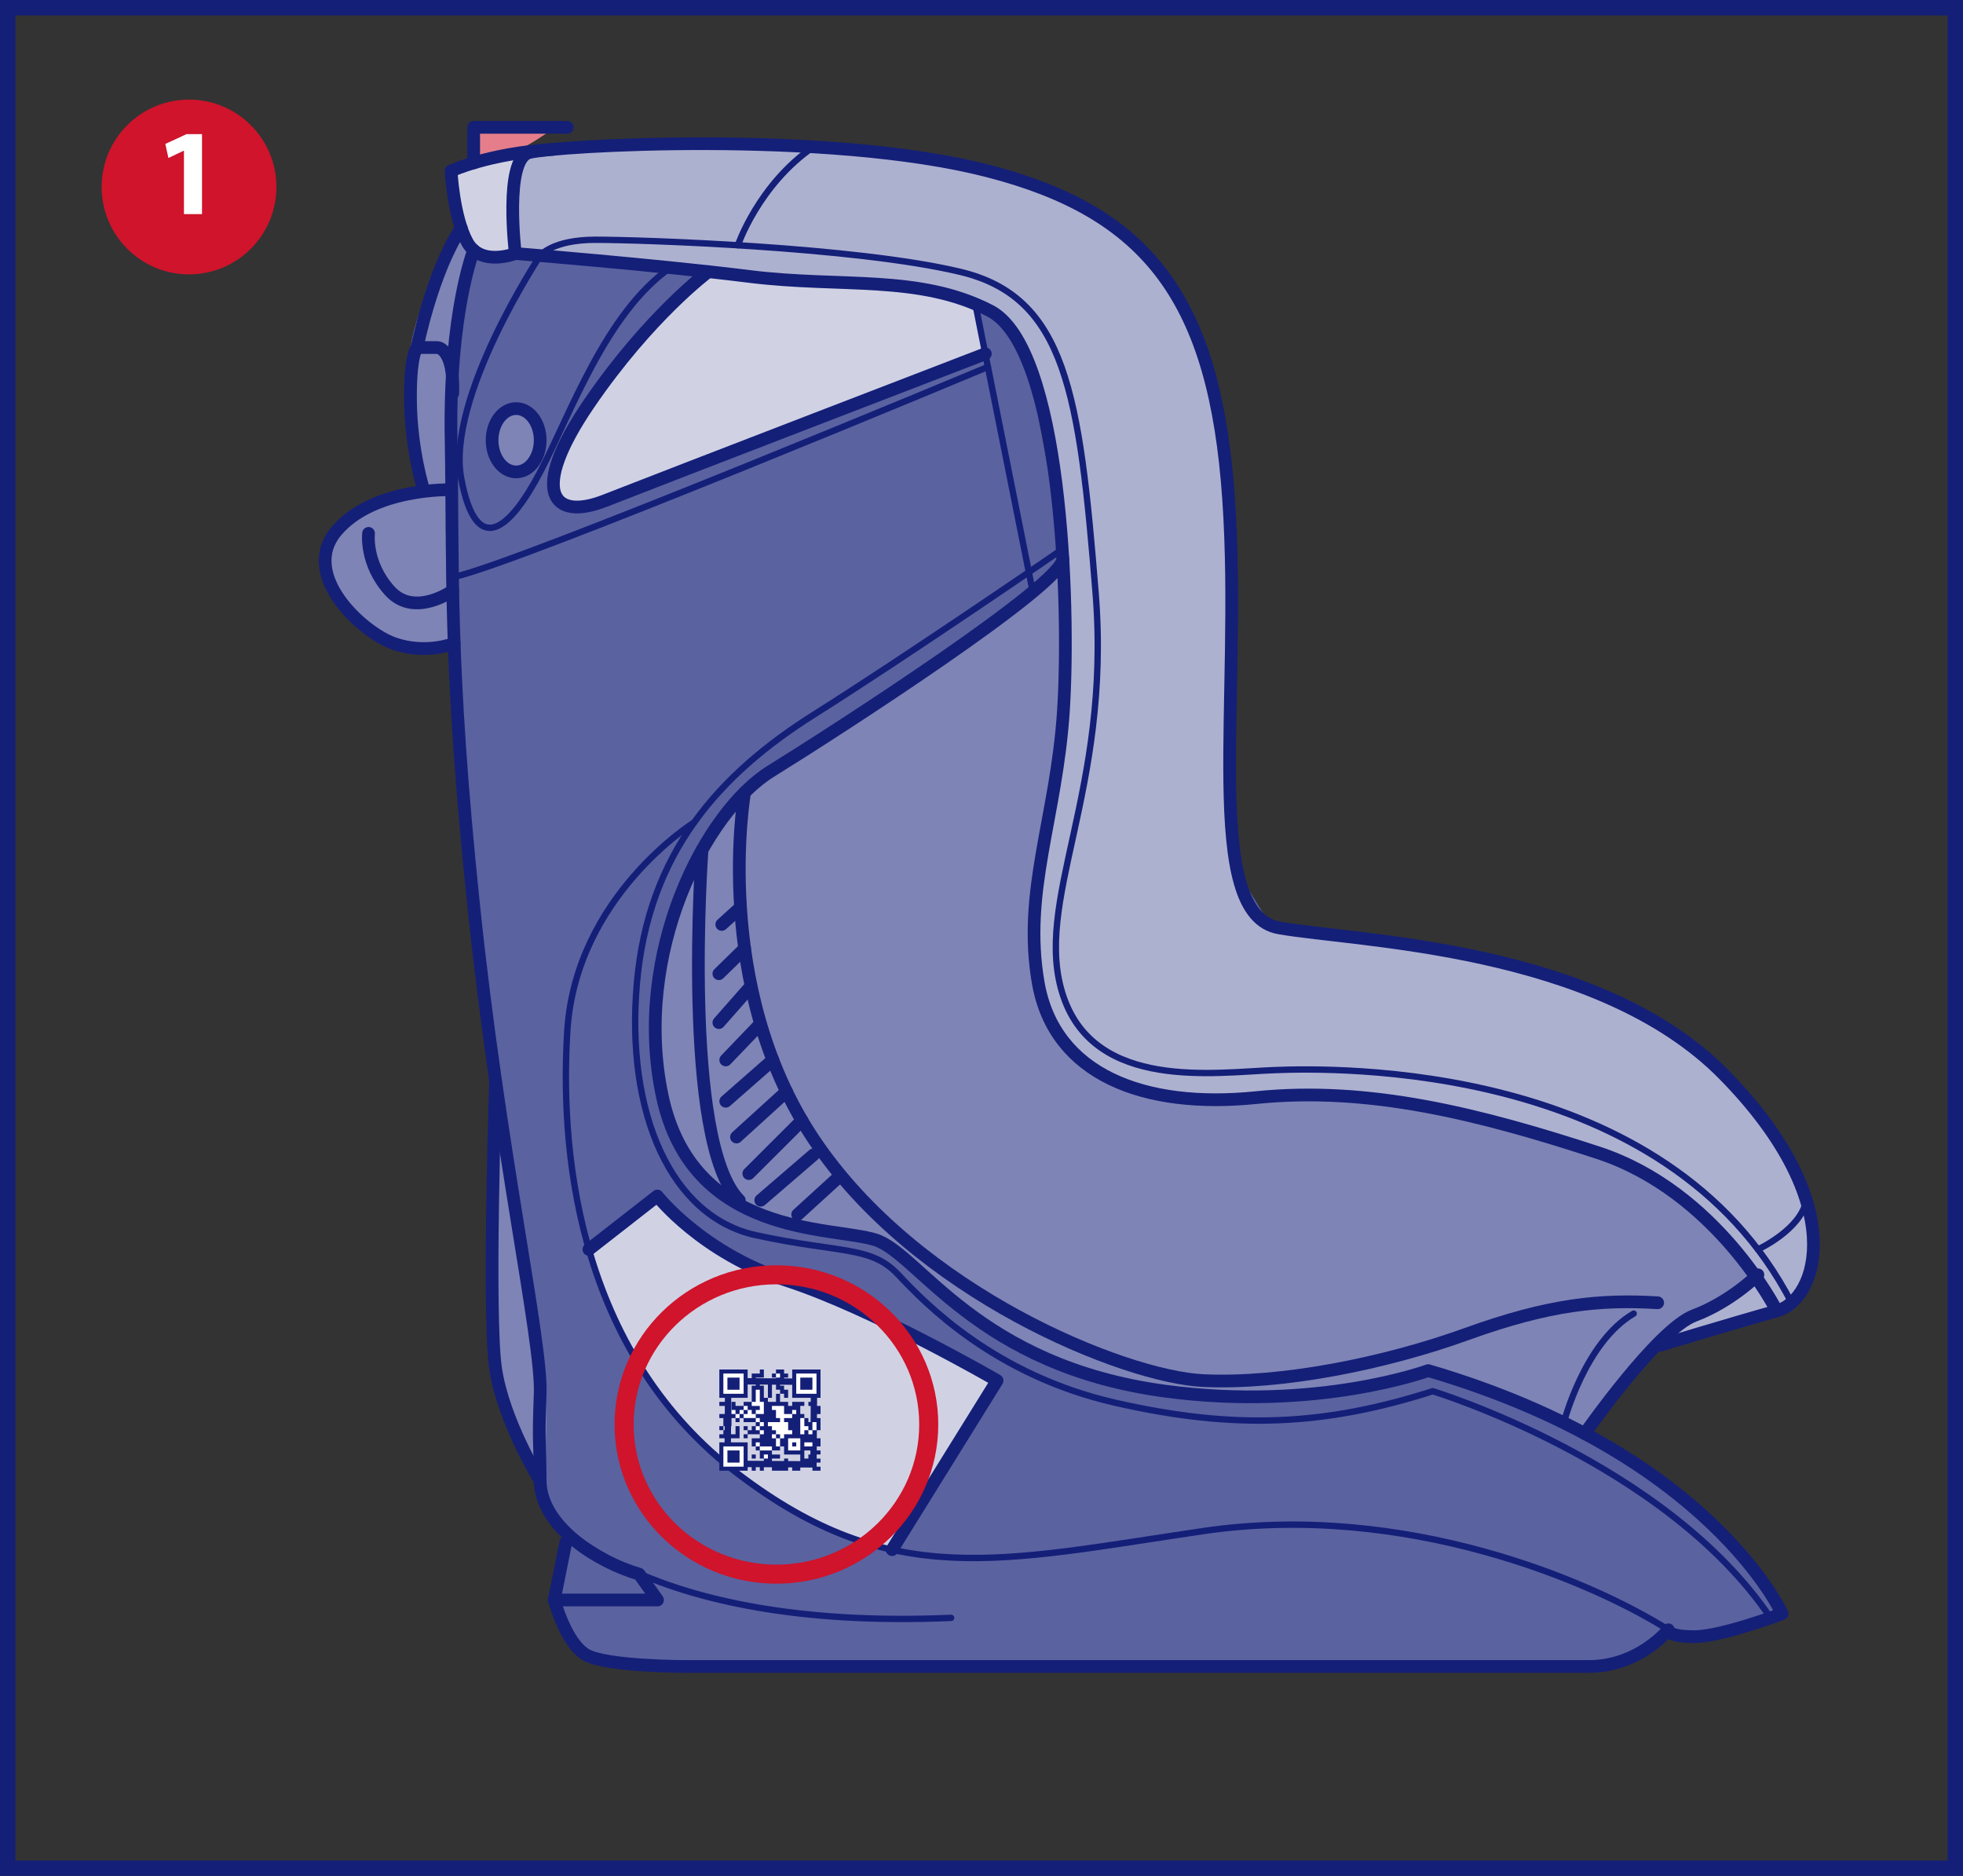 <?xml version="1.0" encoding="UTF-8"?>
<!DOCTYPE svg PUBLIC "-//W3C//DTD SVG 1.1//EN" "http://www.w3.org/Graphics/SVG/1.1/DTD/svg11.dtd">
<!-- Creator: CorelDRAW 2017 -->
<svg xmlns="http://www.w3.org/2000/svg" xml:space="preserve" width="30.534mm" height="29.177mm" version="1.1" style="shape-rendering:geometricPrecision; text-rendering:geometricPrecision; image-rendering:optimizeQuality; fill-rule:evenodd; clip-rule:evenodd"
viewBox="0 0 3020.95 2886.67"
 xmlns:xlink="http://www.w3.org/1999/xlink">
 <rect x="0" y="0" width="3020.95" height="2886.67" fill="#333333" stroke="none"/>
 <defs>
  <style type="text/css">
   <![CDATA[
    .str4 {stroke:#141F78;stroke-width:23.7;stroke-miterlimit:4}
    .str3 {stroke:#CF142B;stroke-width:29.32;stroke-miterlimit:4}
    .str0 {stroke:#141F78;stroke-width:9.78;stroke-miterlimit:4}
    .str5 {stroke:#CF142B;stroke-width:7.54;stroke-miterlimit:4}
    .str1 {stroke:#141F78;stroke-width:19.55;stroke-linecap:round;stroke-linejoin:round;stroke-miterlimit:4}
    .str2 {stroke:#141F78;stroke-width:9.78;stroke-linecap:round;stroke-linejoin:round;stroke-miterlimit:4}
    .fil7 {fill:none}
    .fil5 {fill:none;fill-rule:nonzero}
    .fil6 {fill:#CF142B}
    .fil8 {fill:white;fill-rule:nonzero}
    .fil4 {fill:#E57E8A;fill-rule:nonzero}
    .fil2 {fill:#D0D2E4;fill-rule:nonzero}
    .fil3 {fill:#ADB1D0;fill-rule:nonzero}
    .fil1 {fill:#7E84B5;fill-rule:nonzero}
    .fil0 {fill:#5A62A0;fill-rule:nonzero}
    .fil9 {fill:#141F78;fill-rule:nonzero}
   ]]>
  </style>
 </defs>
 <g id="Слой_x0020_1">
  <path class="fil0" d="M726.81 385l462.54 -54.31 374.44 129.49 87.96 467.6 698.76 1142.45 88.41 135.8c0,0 152.29,86.28 210.57,153.93 58.28,67.64 92.98,123.25 92.98,123.25 0,0 -67.19,28.65 -106.07,31.86 -38.91,3.18 -68.93,-7.15 -68.93,-7.15 0,0 -52.5,56.47 -122.52,56.47 -70.01,0 -1423.56,5.55 -1499.3,0 -75.71,-5.55 -92.71,-102.33 -92.71,-102.33l17.88 -103.9c0,0 -39.06,-42.41 -39.52,-79.66 -0.46,-37.24 -0.46,-159.4 -10.23,-218.04 -9.77,-58.64 -63.8,-429.38 -63.8,-429.38 0,0 -55.85,-389.09 -58.32,-545.47 -2.48,-156.36 -22.45,-614.53 27.85,-700.61z"/>
  <path class="fil1" d="M1638.48 875.81l37.7 557.44 452 188.72 577.17 246.94 0.69 101.78 -151.62 99.54c0,0 -56.43,56.4 -78.42,85.61 -21.95,29.22 -37.07,50.19 -37.07,50.19l-241.04 -96.96c0,0 -177.06,75.82 -465.67,20.91 -288.58,-54.86 -284.33,-201.91 -415.1,-228.54 -130.79,-26.67 -290.19,-24.16 -308.23,-297.13 -18.01,-272.98 159.01,-405.37 211.55,-438.91 52.53,-33.58 385.23,-252.63 418.06,-289.59z"/>
  <path class="fil2" d="M793.06 390.09c0,0 -61.26,23.6 -75.89,-21.18 -14.62,-44.75 -22.96,-105.86 -22.96,-105.86l120.03 -28.27c0,0 -22.27,30.64 -19.93,66.94 2.33,36.3 -1.26,88.37 -1.26,88.37z"/>
  <path class="fil2" d="M1095.31 418.05c0,0 180.69,2.47 279.79,21.18 99.09,18.71 125.97,28.59 125.97,28.59l15.29 76.61c0,0 -563.86,213.75 -610.04,235.77 -46.13,22.02 -51.62,-9.49 -52.39,-54.03 -0.77,-44.53 145.73,-240.31 241.39,-308.12z"/>
  <path class="fil2" d="M906.31 1922.63l105.31 -82.2c0,0 56.75,76.58 160.27,115.39 103.56,38.77 182.03,72.35 235.31,100.1 53.34,27.72 127.26,68.48 127.26,68.48l-161.61 260.24c0,0 -128.03,-31.44 -266.59,-140.52 -138.6,-109.11 -199.96,-321.49 -199.96,-321.49z"/>
  <path class="fil3" d="M2548.69 2070.23l129.84 -36.96c0,0 69.25,-5.41 86.88,-37.1 17.59,-31.66 64.04,-97.98 -31.27,-246.52 -95.32,-148.51 -251.76,-240.8 -432.1,-270.7 -180.37,-29.92 -360.06,-24.47 -387.92,-103.84 -27.78,-79.38 -20.59,-200.49 -19.3,-364.71 1.3,-164.22 0.25,-508.09 -148.27,-633.01 -148.51,-124.88 -276.26,-141.78 -536.11,-154.1 -259.86,-12.32 -397.76,0.03 -409.42,14.62 -11.69,14.59 -12.11,38.04 -11.9,77.63 0.21,39.58 3.38,69.45 3.38,69.45 0,0 87.64,9.95 184.98,21.5 97.32,11.56 329.8,29.22 405.55,29.22 75.74,0 157.8,15.92 202.26,128.9 44.5,112.99 67.09,383.14 52.22,513.57 -14.91,130.43 -70.93,363.34 -30.79,468.82 40.18,105.44 162.34,162.96 335.81,147.64 173.43,-15.32 324.64,12.95 464.04,62.34 139.4,49.39 151.44,49.85 211.41,111.9 59.93,62.09 81.74,92.8 81.74,92.8 0,0 -26.7,40.11 -63.35,54.77 -36.66,14.65 -67.4,31.93 -87.68,53.78z"/>
  <path class="fil1" d="M709.77 343.08l17.04 41.92c0,0 -23.07,113.09 -27.85,179.65 -4.79,66.56 -4.96,242.47 -4.96,242.47l2.72 190.89c0,0 -76.51,9.38 -154.41,-51.67 -77.93,-61.04 -46.7,-122.54 0,-151.65 46.67,-29.11 109.56,-41.04 109.56,-41.04 0,0 -33.44,-134.42 -20.07,-218.81 13.37,-84.43 77.97,-191.76 77.97,-191.76z"/>
  <path class="fil1" d="M762.09 1679.7c0,0 47.68,283.41 69.22,404.14 21.5,120.76 0,194.65 0,194.65 0,0 -64.61,-71.48 -69.22,-220.48 -4.6,-149 0,-378.31 0,-378.31z"/>
  <path class="fil1" d="M831.31 677.45c0,26.91 -17.24,48.73 -38.54,48.73 -21.29,0 -38.53,-21.82 -38.53,-48.73 0,-26.91 17.24,-48.72 38.53,-48.72 21.29,0 38.54,21.81 38.54,48.72z"/>
  <path class="fil4" d="M729.05 250.62l-0.07 -54.65 124.92 0c0,0 -75.18,57.66 -124.85,54.65z"/>
  <polygon class="fil5 str0" points="1251.89,2253.41 1119.78,2252.52 1120.62,2125.38 1252.76,2126.28 "/>
  <path class="fil5 str1" d="M2734.4 2017.28c0,0 -91.79,-183.55 -275.32,-243.56 -183.56,-60 -352.97,-102.37 -525.92,-84.71 -172.98,17.67 -310.65,-35.32 -335.35,-176.47 -24.69,-141.18 28.27,-254.16 38.84,-420.06 10.58,-165.89 -3.52,-557.68 -112.95,-614.16 -109.42,-56.47 -229.42,-35.28 -370.63,-52.94 -141.18,-17.63 -360.03,-35.29 -360.03,-35.29 0,0 -17.63,-144.74 21.18,-155.31 38.81,-10.58 458.88,-35.29 705.95,28.24 247.08,63.56 349.45,197.69 370.6,504.76 21.18,307.08 -42.34,638.87 77.66,660.06 120,21.15 490.63,28.21 684.77,225.9 194.13,197.66 144.74,345.89 81.18,363.55 -63.56,17.66 -180.03,52.95 -180.03,52.95"/>
  <path class="fil5 str1" d="M793.06 390.09c0,0 -52.95,21.19 -74.1,-17.66 -21.18,-38.81 -24.74,-109.39 -24.74,-109.39 0,0 57.38,-26.87 155.53,-33.08"/>
  <path class="fil5 str2" d="M2757.16 2004.68c-192.55,-372.63 -703.99,-361.53 -795.76,-358.01 -91.76,3.53 -275.32,31.77 -324.73,-112.95 -49.42,-144.71 74.13,-314.16 49.42,-621.24 -24.7,-307.07 -45.9,-455.3 -208.26,-494.16 -162.37,-38.81 -494.16,-49.39 -561.21,-49.39 -67.08,0 -85.26,24.37 -85.26,24.37 0,0 -144.89,218.36 -121.58,342.96 23.35,124.6 75.61,77.59 121.58,-10.09 45.93,-87.64 101.05,-245.3 200.55,-314.3"/>
  <path class="fil5 str2" d="M2705.34 1922.63c0,0 66.66,-30.75 74.34,-75.71"/>
  <path class="fil5 str2" d="M1135.56 377.39c0,0 31.62,-93.08 116.33,-151.38"/>
  <polyline class="fil5 str1" points="728.98,250.62 728.98,195.97 872.98,195.97 "/>
  <path class="fil5 str1" d="M728.98 385c0,0 -38.29,96.89 -34.77,290.99 3.56,194.14 -4.61,341.29 34.77,717.75 39.37,376.47 105.3,669.45 102.33,750.63 -2.97,81.18 -0.55,63.52 0,134.13 0.56,70.57 88.83,125.27 152.35,143.81l28.24 39.75 -158.95 0c0,0 17.77,67.05 49.53,84.67 31.76,17.66 151.8,17.66 151.8,17.66l1390.67 0c77.67,0 122.52,-56.47 122.52,-56.47 0,0 -2.51,10.58 39.86,10.58 42.34,0 135.18,-35.28 135.18,-35.28 0,0 -110.47,-247.09 -544.63,-374.13 0,0 -170.15,62.83 -403.66,31.77 -291.68,-38.85 -379.91,-211.8 -447,-232.98 -67.05,-21.19 -282.37,-3.53 -328.27,-222.37 -45.86,-218.84 66.32,-436.18 167.29,-498.7 100.98,-62.51 452.1,-289.03 449.42,-327.43"/>
  <path class="fil5 str1" d="M694 753.65c0,0 -119.79,-3.53 -176.26,63.52 -56.47,67.08 38.6,155.32 88.12,172.98 49.53,17.62 93.09,0 93.09,0"/>
  <path class="fil5 str1" d="M567.16 820.73c0,0 -5.59,45.9 32.49,88.23 38.12,42.38 97.07,0 97.07,0"/>
  <path class="fil5 str1" d="M651.87 753.61c0,0 -18.96,-59.97 -20.07,-134.1 -1.12,-74.13 10.02,-84.71 10.02,-84.71l31.23 0c0,0 26.18,0 23.67,70.61"/>
  <path class="fil5 str1" d="M641.85 534.8c0,0 23.49,-117.48 67.96,-184.04"/>
  <line class="fil5 str2" x1="1501.07" y1="467.83" x2="1589.4" y2= "910.85" />
  <path class="fil5 str2" d="M1634.75 845.31c0,0 -236.43,162.51 -381.98,254.26 -145.58,91.77 -255,212.53 -272.62,413.36 -17.67,200.79 52.94,359.61 183.52,387.88 130.61,28.28 176.51,15.81 218.84,60.84 42.37,45.06 148.3,154.48 333.6,196.86 185.27,42.3 322.92,35.25 488.82,-17.7 0,0 358.52,109.04 519.88,348.83"/>
  <path class="fil5 str2" d="M1068.4 1265.47c0,0 -182.54,113.26 -195.38,321.35 -12.88,208.1 26.21,501.07 262.57,681.07 236.36,180.03 404.11,134.13 715.55,88.23 311.45,-45.87 598.87,77.66 716.35,151.79"/>
  <path class="fil5 str2" d="M849.74 2333.3c0,0 137.44,176.81 613.94,156.29"/>
  <path class="fil5 str1" d="M2438.91 2206.03c0,0 111.94,-160.48 168.41,-181.67 56.46,-21.18 98.01,-62.69 98.01,-62.69"/>
  <path class="fil5 str1" d="M1145.92 1219.5c0,0 -52,295.9 105.97,533.08 157.97,237.13 478.39,366.02 599.22,371.86 120.86,5.83 279.71,-25.97 406.75,-71.84 127.06,-45.9 205.38,-53.08 293.19,-47.92"/>
  <path class="fil5 str1" d="M1080.37 1308.12c0,0 -32.08,449.65 57.38,538.84"/>
  <line class="fil5 str1" x1="1170.75" y1="1846.92" x2="1251.92" y2= "1777.05" />
  <line class="fil5 str1" x1="1227.57" y1="1868.91" x2="1289.94" y2= "1812.01" />
  <line class="fil5 str1" x1="1152.35" y1="1805.91" x2="1234.16" y2= "1724.2" />
  <line class="fil5 str1" x1="1133.4" y1="1749.68" x2="1210.39" y2= "1679.7" />
  <line class="fil5 str1" x1="1116.88" y1="1694.63" x2="1189.35" y2= "1631.07" />
  <line class="fil5 str1" x1="1116.88" y1="1631.07" x2="1168.23" y2= "1577.54" />
  <line class="fil5 str1" x1="1106.28" y1="1573.59" x2="1153.15" y2= "1520.4" />
  <line class="fil5 str1" x1="1106.28" y1="1498.38" x2="1146" y2= "1459.53" />
  <line class="fil5 str1" x1="1110.78" y1="1422.53" x2="1137.76" y2= "1398.07" />
  <path class="fil5 str2" d="M2406.56 2189.39c0,0 31.9,-124.09 107.63,-168.03"/>
  <path class="fil5 str1" d="M762.62 1662.84c0,0 -12,360.4 0,442.5 12.01,82.13 68.69,173.12 68.69,173.12"/>
  <line class="fil5 str1" x1="870.82" y1="2373.15" x2="852.95" y2= "2462.02" />
  <path class="fil5 str1" d="M906.31 1922.63l105.31 -82.2c0,0 68.13,87.5 199.72,130.22 131.55,42.76 323.13,153.75 323.13,153.75l-161.61 260.24"/>
  <path class="fil5 str2" d="M1520.36 564.61c0,0 -722.14,301.84 -821.4,323.1"/>
  <path class="fil5 str1" d="M1090.15 418.05c0,0 -91.02,67.37 -183.84,203.38 -92.8,135.99 -55.91,180.8 24.71,149.04 80.62,-31.76 585.33,-226.03 585.33,-226.03"/>
  <path class="fil5 str1" d="M831.31 677.45c0,26.91 -16.58,48.73 -36.99,48.73 -20.46,0 -37.03,-21.82 -37.03,-48.73 0,-26.91 16.57,-48.72 37.03,-48.72 20.41,0 36.99,21.81 36.99,48.72z"/>
  <path class="fil5 str3" d="M1429.27 2192c0,127.22 -104.95,230.33 -234.41,230.33 -129.45,0 -234.4,-103.1 -234.4,-230.33 0,-127.21 104.95,-230.33 234.4,-230.33 129.46,0 234.41,103.11 234.41,230.33z"/>
  <polygon class="fil5 str4" points="11.85,2874.82 3009.1,2874.82 3009.1,11.85 11.85,11.85 "/>
  <path class="fil6" d="M290.9 418.44c72.19,0 130.72,-58.53 130.72,-130.72 0,-72.18 -58.53,-130.71 -130.72,-130.71 -72.18,0 -130.71,58.53 -130.71,130.71 0,72.19 58.53,130.72 130.71,130.72z"/>
  <path class="fil7 str5" d="M290.9 418.44c72.19,0 130.72,-58.53 130.72,-130.72 0,-72.18 -58.53,-130.71 -130.72,-130.71 -72.18,0 -130.71,58.53 -130.71,130.71 0,72.19 58.53,130.72 130.71,130.72z"/>
  <polygon class="fil8" points="283.08,329.5 310.89,329.5 310.89,206.36 287.05,206.36 254.45,221.5 259.18,243.09 282.71,231.92 283.08,231.92 "/>
  <path class="fil9" d="M1219.16 2150.99l43.59 0 0 -43.59 -43.59 0 0 43.59zm-24.92 -43.59l0 6.21 -6.25 0 0 6.21 6.25 0 0 18.71 6.21 0 0 6.21 -6.21 0 0 12.46 -12.47 0 0 -6.21 6.21 0 0 -24.95 -6.21 0 0 24.95 -6.24 0 0 -18.71 -6.21 0 0 -6.24 -6.24 0 0 -6.21 12.46 0 0 -12.43 -6.21 0 0 6.21 -12.46 0 0 12.43 6.21 0 0 6.24 -6.21 0 0 24.92 -12.47 0 0 6.21 -12.46 0 0 -6.21 -6.25 0 0 12.46 -6.21 0 0 6.25 -12.46 0 0 6.21 6.21 0 0 12.46 -6.21 0 0 6.21 6.21 0 0 6.25 -6.21 0 0 6.24 31.17 0 0 -18.71 -6.24 0 0 12.47 -12.47 0 0 -6.25 -6.24 0 0 -6.21 12.46 0 0 -12.46 6.25 0 0 6.24 6.24 0 0 -6.24 6.21 0 0 6.24 18.68 0 0 6.21 -6.21 0 0 6.21 -6.25 0 0 6.25 -6.21 0 0 6.24 6.21 0 0 -6.24 18.71 0 0 6.24 -12.46 0 0 12.47 6.21 0 0 6.21 6.24 0 0 12.46 6.21 0 0 6.24 -6.21 0 0 12.47 6.21 0 0 -6.25 6.24 0 0 -6.21 6.21 0 0 12.47 24.92 0 0 -18.71 -6.21 0 0 6.24 -18.71 0 0 -6.24 12.47 0 0 -6.24 -12.47 0 0 -6.21 12.47 0 0 -6.21 6.24 0 0 12.43 24.89 0 0 12.49 6.24 0 0 6.21 6.25 0 0 -6.21 6.21 0 0 -12.49 -6.21 0 0 6.24 -6.25 0 0 -12.46 18.71 0 0 6.21 6.21 0 0 -6.21 -6.21 0 0 -6.21 6.21 0 0 -12.47 -6.21 0 0 6.21 -6.24 0 0 -12.46 6.24 0 0 -6.25 6.21 0 0 -18.67 -12.46 0 0 6.24 -6.21 0 0 -6.24 -6.25 0 0 -6.21 -6.24 0 0 -12.5 6.24 0 0 -6.21 -18.67 0 0 6.21 -6.25 0 0 -6.21 -12.46 0 0 -12.46 6.24 0 0 6.24 6.21 0 0 -12.46 -6.21 0 0 -6.25 -6.24 0 0 -6.24 6.24 0 0 -6.21 6.21 0 0 -6.21 -6.21 0 0 -6.21 -12.46 0zm-87.22 43.59l43.59 0 0 -43.59 -43.59 0 0 43.59zm37.38 49.81l6.21 0 0 -6.21 -6.21 0 0 6.21z"/>
  <path class="fil8" d="M1225.37 2144.75l31.17 0 0 -31.14 -31.17 0 0 31.14zm-31.14 -24.92l6.21 0 0 -6.21 -6.21 0 0 6.21zm-81.01 24.92l31.17 0 0 -31.14 -31.17 0 0 31.14z"/>
  <path class="fil9" d="M1231.58 2138.54l18.67 0 0 -18.68 -18.67 0 0 18.68zm-112.12 0l18.68 0 0 -18.68 -18.68 0 0 18.68z"/>
  <path class="fil8" d="M1163.07 2138.54l0 18.67 -6.21 0 0 6.25 12.43 0 0 6.24 -6.21 0 0 6.21 -6.21 0 0 -6.21 -6.25 0 0 -6.24 -6.21 0 0 6.24 -6.24 0 0 6.21 -6.25 0 0 6.21 6.25 0 0 -6.21 6.24 0 0 6.21 18.68 0 0 6.24 6.21 0 0 6.25 -6.21 0 0 6.21 6.21 0 0 6.24 6.21 0 0 -6.24 -6.21 0 0 -6.21 6.21 0 0 -6.25 -6.21 0 0 -6.24 -6.21 0 0 -6.21 12.43 0 0 -18.71 -6.21 0 0 -18.67 -6.21 0zm-37.39 37.38l6.21 0 0 -6.21 -6.21 0 0 6.21z"/>
  <path class="fil9" d="M1244.08 2157.21l0 6.25 12.46 0 0 6.24 -6.24 0 0 6.25 12.46 0 0 -12.5 -6.21 0 0 -6.25 -12.46 0zm-137.07 6.25l12.46 0 0 -6.25 -12.46 0 0 6.25z"/>
  <polygon class="fil8" points="1187.98,2163.46 1187.98,2169.67 1194.19,2169.67 1194.19,2182.13 1200.45,2182.13 1200.45,2188.37 1181.77,2188.37 1181.77,2194.63 1187.98,2194.63 1187.98,2200.84 1194.19,2200.84 1194.19,2207.05 1187.98,2207.05 1187.98,2213.3 1194.19,2213.3 1194.19,2225.76 1200.45,2225.76 1200.45,2213.3 1206.66,2213.3 1206.66,2207.05 1219.12,2207.05 1219.12,2200.84 1212.9,2200.84 1212.9,2188.37 1206.66,2188.37 1206.66,2182.13 1219.12,2182.13 1219.12,2175.92 1225.37,2175.92 1225.37,2169.67 1219.12,2169.67 1219.12,2175.92 1206.66,2175.92 1206.66,2163.46 "/>
  <polygon class="fil9" points="1144.39,2175.92 1150.6,2175.92 1150.6,2169.7 1144.39,2169.7 "/>
  <polygon class="fil8" points="1231.58,2182.13 1231.58,2207.08 1237.83,2207.08 1237.83,2200.8 1244.04,2200.8 1244.04,2207.08 1250.25,2207.08 1250.25,2200.8 1256.53,2200.8 1256.53,2188.37 1250.25,2188.37 1250.25,2200.8 1244.04,2200.8 1244.04,2194.59 1237.83,2194.59 1237.83,2182.13 "/>
  <polygon class="fil9" points="1194.23,2213.3 1200.45,2213.3 1200.45,2207.08 1194.23,2207.08 "/>
  <polygon class="fil8" points="1212.9,2231.98 1231.61,2231.98 1231.61,2213.3 1212.9,2213.3 "/>
  <polygon class="fil9" points="1107.01,2263.14 1150.6,2263.14 1150.6,2219.51 1107.01,2219.51 "/>
  <polygon class="fil8" points="1163.07,2219.51 1163.07,2225.76 1169.28,2225.76 1169.28,2231.98 1187.98,2231.98 1187.98,2225.76 1169.28,2225.76 1169.28,2219.51 "/>
  <polygon class="fil9" points="1219.16,2225.76 1225.37,2225.76 1225.37,2219.51 1219.16,2219.51 "/>
  <path class="fil8" d="M1237.83 2225.76l12.43 0 0 -6.25 -12.43 0 0 6.25zm-124.6 31.13l31.17 0 0 -31.13 -31.17 0 0 31.13z"/>
  <path class="fil9" d="M1119.47 2250.67l18.68 0 0 -18.7 -18.68 0 0 18.7zm37.39 -6.24l6.21 0 0 -6.24 -6.21 0 0 6.24z"/>
  <polygon class="fil8" points="1175.52,2244.43 1181.77,2244.43 1181.77,2238.19 1175.52,2238.19 "/>
  <path class="fil9" d="M1256.53 2250.67l6.21 0 0 -6.2 -6.21 0 0 6.2zm-37.38 0l0 12.47 12.43 0 0 -6.25 -6.21 0 0 -6.21 -6.21 0zm-62.3 12.47l6.21 0 0 -12.46 -6.21 0 0 12.46zm93.44 0l12.46 0 0 -6.25 -12.46 0 0 6.25z"/>
 </g>
</svg>
